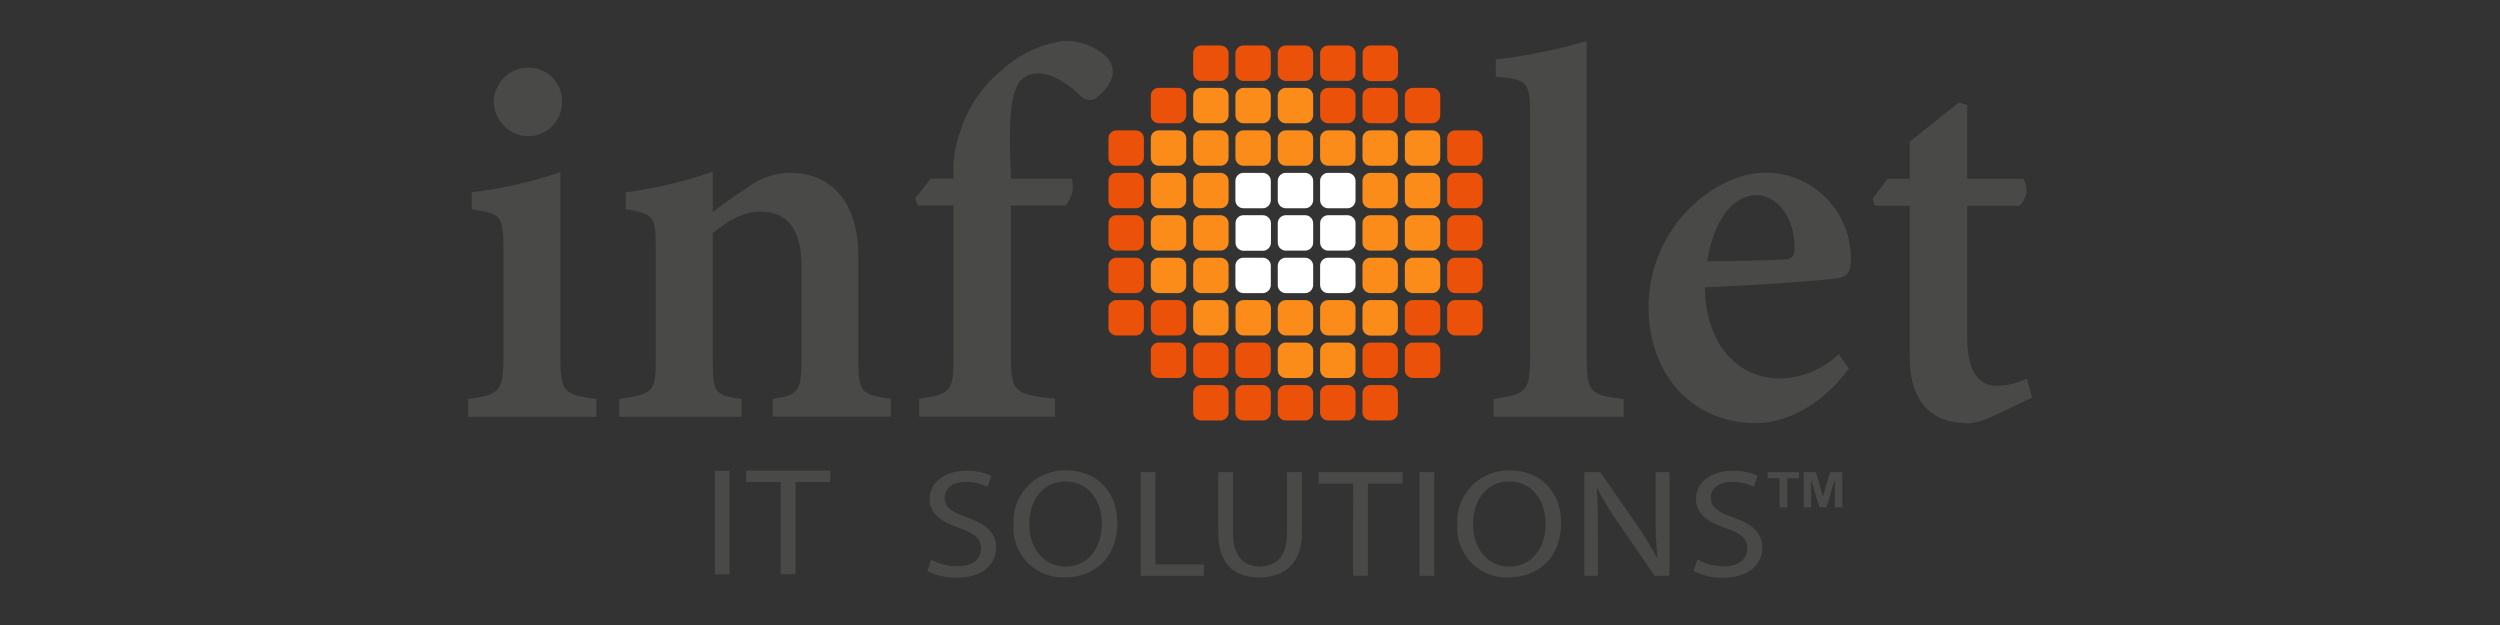 <?xml version="1.0" encoding="utf-8"?>
<!-- Generator: Adobe Illustrator 24.1.2, SVG Export Plug-In . SVG Version: 6.00 Build 0)  -->
<svg version="1.1" id="Warstwa_1" xmlns="http://www.w3.org/2000/svg" xmlns:xlink="http://www.w3.org/1999/xlink" x="0px" y="0px"
	 viewBox="0 0 180 45" style="enable-background:new 0 0 180 45;" xml:space="preserve">
<rect x="0" y="0" width="180" height="45" fill="#333333" stroke="none"/>
<style type="text/css">
	.st0{fill-rule:evenodd;clip-rule:evenodd;fill:#494948;}
	.st1{fill:#494948;}
	.st2{fill:#FFFFFF;}
	.st3{fill:#FB8C19;}
	.st4{fill:#EC510A;}
</style>
<g id="Group_847" transform="translate(-0.062 -773.835)">
	<path id="Path_586" class="st0" d="M35.61,781.21c0-1.38,1.11-2.5,2.49-2.51c1.33-0.01,2.42,1.07,2.43,2.4c0,0.04,0,0.07,0,0.11
		c-0.01,1.35-1.11,2.43-2.46,2.43c0,0-0.01,0-0.01,0C36.73,783.6,35.66,782.53,35.61,781.21z M33.76,803.84v-1.28
		c2.26-0.31,2.55-0.47,2.55-3.1v-7.69c0-2.47-0.21-2.55-2.28-2.87v-1.22c2.17-0.26,4.31-0.75,6.38-1.45v13.23
		c0,2.59,0.2,2.79,2.59,3.1v1.28H33.76z"/>
	<path id="Path_587" class="st0" d="M55.69,803.84v-1.28c1.88-0.31,2.08-0.47,2.08-2.98v-6.58c0-2.73-1.08-3.93-2.96-3.93
		c-1.2,0-2.34,0.63-3.43,1.55v9.13c0,2.39,0.16,2.55,2.08,2.81v1.28h-8.81v-1.28c2.43-0.35,2.63-0.47,2.63-2.9v-7.97
		c0-2.34-0.2-2.47-2.16-2.79v-1.22c2.13-0.27,4.23-0.77,6.26-1.49v2.91c0.71-0.55,1.51-1.12,2.43-1.71
		c0.88-0.69,1.96-1.08,3.08-1.12c3.14,0,4.97,2.24,4.97,6.01v7.46c0,2.39,0.25,2.51,2.34,2.81v1.28H55.69z"/>
	<path id="Path_588" class="st0" d="M68.71,786.71v-0.65c0-0.92,0.16-1.83,0.47-2.69c0.54-1.77,1.6-3.34,3.04-4.51
		c1.23-1.13,2.77-1.85,4.42-2.08c1.15-0.04,2.26,0.38,3.1,1.16c0.4,0.41,0.54,1,0.37,1.55c-0.22,0.51-0.57,0.96-1,1.3
		c-0.33,0.33-0.87,0.33-1.2,0c-0.84-0.84-2-1.67-3.14-1.67c-0.7-0.02-1.33,0.42-1.55,1.08c-0.33,0.71-0.53,2.12-0.41,5.34l0.04,1.16
		h4.38c0.19,0.68,0.02,1.41-0.45,1.94h-3.93v10.93c0,2.47,0.25,2.67,3.18,2.98v1.28h-9.79v-1.29c2.26-0.31,2.47-0.51,2.47-2.9
		v-11.01h-2.55l-0.2-0.51l1.12-1.43H68.71z"/>
	<path id="Path_589" class="st0" d="M107.6,803.84v-1.28c2.32-0.35,2.63-0.51,2.63-2.94v-17.57c0-2.38-0.22-2.47-2.47-2.71v-1.22
		c2.21-0.26,4.4-0.7,6.54-1.33v22.83c0,2.47,0.27,2.67,2.67,2.94v1.28L107.6,803.84z"/>
	<path id="Path_590" class="st0" d="M122.99,792.64c1.83,0,3.55-0.04,5.44-0.12c0.61,0,0.84-0.16,0.84-0.8
		c0.04-1.96-1.06-3.83-2.77-3.83C124.86,787.89,123.42,789.69,122.99,792.64L122.99,792.64z M133.18,800.37
		c-2.34,3.18-5.14,3.93-6.65,3.93c-4.91,0-7.77-3.81-7.77-8.32c-0.01-2.59,0.98-5.09,2.77-6.97c1.63-1.67,3.71-2.75,5.71-2.75h0.04
		c3.36,0.07,6.05,2.82,6.05,6.18c0,0.84-0.16,1.33-1,1.43c-0.67,0.12-5.42,0.49-9.52,0.65c0.08,4.42,2.63,6.56,5.34,6.56
		c1.61-0.01,3.15-0.64,4.3-1.75L133.18,800.37z"/>
	<path id="Path_591" class="st0" d="M143.49,803.84c-0.53,0.25-1.09,0.4-1.67,0.47c-2.67,0-4.26-1.47-4.26-4.81v-10.85h-2.51
		l-0.16-0.51l1.08-1.43h1.59v-2.67l3.55-2.83l0.59,0.2v5.3h4.04c0.4,0.63,0.28,1.45-0.29,1.94h-3.75v9.5c0,3.02,1.28,3.47,2.16,3.47
		c0.74-0.02,1.47-0.2,2.14-0.53l0.37,1.37L143.49,803.84z"/>
	<rect id="Rectangle_345" x="51.53" y="807.73" class="st1" width="1.06" height="7.46"/>
	<path id="Path_592" class="st0" d="M56.28,808.54h-2.49v-0.82h6.05v0.82h-2.5v6.64h-1.07V808.54z"/>
	<path id="Path_593" class="st0" d="M64.79,815.89"/>
	<path id="Path_594" class="st0" d="M67.1,814.12c0.58,0.32,1.23,0.48,1.89,0.49c1.08,0,1.71-0.52,1.71-1.27
		c0-0.7-0.44-1.1-1.54-1.48c-1.33-0.43-2.16-1.06-2.16-2.11c0-1.16,1.06-2.02,2.64-2.02c0.62-0.02,1.24,0.11,1.81,0.37l-0.29,0.78
		c-0.48-0.23-1.01-0.36-1.55-0.35c-1.12,0-1.54,0.61-1.54,1.12c0,0.7,0.5,1.04,1.62,1.44c1.38,0.49,2.09,1.1,2.09,2.19
		c0,1.15-0.93,2.15-2.86,2.15c-0.72,0.01-1.44-0.15-2.09-0.48L67.1,814.12z"/>
	<path id="Path_595" class="st0" d="M74.17,811.61c0,1.59,0.95,3.02,2.61,3.02c1.67,0,2.62-1.4,2.62-3.1c0-1.48-0.85-3.03-2.61-3.03
		C75.04,808.5,74.17,809.97,74.17,811.61L74.17,811.61z M80.51,811.48c0,2.57-1.71,3.93-3.8,3.93c-1.96,0.07-3.61-1.46-3.68-3.43
		c0-0.12,0-0.24,0.01-0.36c-0.13-2.03,1.41-3.78,3.44-3.91c0.12-0.01,0.23-0.01,0.35-0.01C79.07,807.71,80.51,809.27,80.51,811.48
		L80.51,811.48z"/>
	<path id="Path_596" class="st0" d="M82.19,807.83h1.06v6.65h3.49v0.81h-4.55V807.83z"/>
	<path id="Path_597" class="st0" d="M88.84,807.83v4.41c0,1.67,0.81,2.38,1.9,2.38c1.21,0,1.99-0.73,1.99-2.38v-4.41h1.07v4.35
		c0,2.29-1.32,3.23-3.09,3.23c-1.67,0-2.93-0.87-2.93-3.19v-4.39L88.84,807.83z"/>
	<path id="Path_598" class="st0" d="M97.49,808.65H95v-0.82h6.05v0.82h-2.5v6.64h-1.07L97.49,808.65z"/>
	<rect id="Rectangle_346" x="102.27" y="807.83" class="st1" width="1.06" height="7.46"/>
	<path id="Path_599" class="st0" d="M106.12,811.61c0,1.59,0.95,3.02,2.61,3.02c1.68,0,2.62-1.4,2.62-3.1
		c0-1.48-0.85-3.03-2.61-3.03C106.99,808.5,106.11,809.97,106.12,811.61L106.12,811.61z M112.46,811.48c0,2.57-1.71,3.93-3.8,3.93
		c-1.96,0.07-3.61-1.46-3.68-3.43c0-0.12,0-0.24,0.01-0.36c-0.13-2.03,1.41-3.78,3.44-3.91c0.12-0.01,0.23-0.01,0.35-0.01
		C111.01,807.71,112.46,809.27,112.46,811.48L112.46,811.48z"/>
	<path id="Path_600" class="st0" d="M114.13,815.29v-7.46h1.15l2.62,3.77c0.54,0.77,1.03,1.58,1.47,2.42l0.02-0.01
		c-0.09-1.02-0.13-2.04-0.12-3.06v-3.12h0.99v7.46h-1.07l-2.59-3.78c-0.56-0.8-1.07-1.63-1.53-2.49l-0.04,0.01
		c0.06,0.94,0.08,1.84,0.08,3.07v3.19L114.13,815.29z"/>
	<path id="Path_601" class="st0" d="M122.27,814.12c0.58,0.32,1.23,0.48,1.89,0.49c1.08,0,1.71-0.52,1.71-1.27
		c0-0.7-0.44-1.1-1.54-1.48c-1.33-0.43-2.16-1.06-2.16-2.11c0-1.16,1.06-2.02,2.64-2.02c0.62-0.02,1.24,0.11,1.81,0.37l-0.29,0.78
		c-0.48-0.23-1.02-0.36-1.55-0.35c-1.12,0-1.54,0.61-1.54,1.12c0,0.7,0.5,1.04,1.62,1.44c1.38,0.49,2.09,1.1,2.09,2.19
		c0,1.15-0.94,2.15-2.86,2.15c-0.72,0.01-1.44-0.15-2.09-0.48L122.27,814.12z"/>
	<path id="Path_602" class="st0" d="M129.93,810.37v-2.54h0.88l0.51,1.75l0.51-1.75h0.88v2.54h-0.54v-2.02l-0.6,2.02h-0.51
		l-0.6-2.02v2.02H129.93z M128.19,810.37v-2.1h-0.86v-0.44h2.26v0.44h-0.84v2.1H128.19z"/>
	<path id="Rectangle_347" class="st2" d="M89.59,786.28h1.38c0.32,0,0.59,0.26,0.59,0.58c0,0,0,0,0,0v1.38
		c0,0.32-0.26,0.59-0.58,0.59c0,0,0,0,0,0h-1.39c-0.32,0-0.58-0.26-0.58-0.58c0,0,0,0,0,0v-1.38
		C89.01,786.54,89.27,786.28,89.59,786.28C89.59,786.28,89.59,786.28,89.59,786.28z"/>
	<path id="Rectangle_348" class="st2" d="M92.64,786.28h1.38c0.32,0,0.59,0.26,0.59,0.58c0,0,0,0,0,0v1.38
		c0,0.32-0.26,0.59-0.58,0.59c0,0,0,0,0,0h-1.39c-0.32,0-0.58-0.26-0.58-0.58c0,0,0,0,0,0v-1.38
		C92.06,786.54,92.32,786.28,92.64,786.28C92.64,786.28,92.64,786.28,92.64,786.28z"/>
	<path id="Rectangle_349" class="st2" d="M95.69,786.28h1.38c0.32,0,0.59,0.26,0.59,0.58c0,0,0,0,0,0v1.38
		c0,0.32-0.26,0.59-0.58,0.59c0,0,0,0,0,0h-1.39c-0.32,0-0.58-0.26-0.58-0.58v-1.39C95.11,786.54,95.37,786.28,95.69,786.28
		C95.69,786.28,95.69,786.28,95.69,786.28z"/>
	<path id="Rectangle_350" class="st2" d="M89.59,789.33h1.39c0.32,0,0.59,0.26,0.59,0.59l0,0v1.38c0,0.32-0.26,0.59-0.58,0.59
		c0,0,0,0,0,0h-1.39c-0.32,0-0.58-0.26-0.58-0.58v-1.39C89.01,789.59,89.27,789.33,89.59,789.33z"/>
	<path id="Rectangle_351" class="st2" d="M92.64,789.33h1.39c0.32,0,0.58,0.26,0.58,0.58v1.39c0,0.32-0.26,0.58-0.58,0.58h-1.39
		c-0.32,0-0.58-0.26-0.58-0.58v-1.39C92.06,789.59,92.32,789.33,92.64,789.33z"/>
	<path id="Rectangle_352" class="st2" d="M95.69,789.33h1.38c0.32,0,0.59,0.26,0.59,0.58c0,0,0,0,0,0v1.38
		c0,0.32-0.26,0.59-0.58,0.59c0,0,0,0,0,0h-1.39c-0.32,0-0.58-0.26-0.58-0.58v-1.39C95.11,789.59,95.37,789.33,95.69,789.33
		C95.69,789.33,95.69,789.33,95.69,789.33z"/>
	<path id="Rectangle_353" class="st2" d="M89.59,792.39h1.38c0.32,0,0.59,0.26,0.59,0.58c0,0,0,0,0,0v1.38
		c0,0.32-0.26,0.59-0.58,0.59c0,0,0,0,0,0h-1.39c-0.32,0-0.58-0.26-0.58-0.58v-1.38C89.01,792.65,89.27,792.39,89.59,792.39
		C89.59,792.39,89.59,792.39,89.59,792.39z"/>
	<path id="Rectangle_354" class="st2" d="M92.64,792.39h1.38c0.32,0,0.59,0.26,0.59,0.58c0,0,0,0,0,0v1.38
		c0,0.32-0.26,0.59-0.58,0.59c0,0,0,0,0,0h-1.39c-0.32,0-0.58-0.26-0.58-0.58c0,0,0,0,0,0v-1.38
		C92.06,792.65,92.32,792.39,92.64,792.39C92.64,792.39,92.64,792.39,92.64,792.39z"/>
	<path id="Rectangle_355" class="st2" d="M95.69,792.39h1.38c0.32,0,0.59,0.26,0.59,0.58c0,0,0,0,0,0v1.38
		c0,0.32-0.26,0.59-0.58,0.59c0,0,0,0,0,0h-1.39c-0.32,0-0.58-0.26-0.58-0.58v-1.39C95.11,792.65,95.37,792.39,95.69,792.39
		C95.69,792.39,95.69,792.39,95.69,792.39z"/>
	<path id="Rectangle_356" class="st3" d="M86.55,780.16h1.38c0.32,0,0.59,0.26,0.59,0.58c0,0,0,0,0,0v1.38
		c0,0.32-0.26,0.59-0.58,0.59c0,0,0,0,0,0h-1.39c-0.32,0-0.58-0.26-0.58-0.58v-1.39C85.96,780.43,86.22,780.16,86.55,780.16
		C86.55,780.16,86.55,780.16,86.55,780.16z"/>
	<path id="Rectangle_357" class="st3" d="M89.59,780.16h1.38c0.32,0,0.59,0.26,0.59,0.58c0,0,0,0,0,0v1.38
		c0,0.32-0.26,0.59-0.58,0.59c0,0,0,0,0,0h-1.39c-0.32,0-0.58-0.26-0.58-0.58v-1.39C89.01,780.43,89.27,780.16,89.59,780.16
		C89.59,780.16,89.59,780.16,89.59,780.16z"/>
	<path id="Rectangle_358" class="st3" d="M92.64,780.16h1.39c0.32,0,0.58,0.26,0.58,0.58v1.39c0,0.32-0.26,0.58-0.58,0.58h-1.39
		c-0.32,0-0.58-0.26-0.58-0.58v-1.39C92.06,780.43,92.32,780.16,92.64,780.16z"/>
	<path id="Rectangle_359" class="st3" d="M83.5,783.22h1.38c0.32,0,0.59,0.26,0.59,0.58c0,0,0,0,0,0v1.38
		c0,0.32-0.26,0.59-0.58,0.59c0,0,0,0,0,0H83.5c-0.32,0-0.58-0.26-0.58-0.58v-1.39C82.91,783.48,83.17,783.22,83.5,783.22
		C83.5,783.22,83.5,783.22,83.5,783.22z"/>
	<path id="Rectangle_360" class="st3" d="M86.55,783.22h1.38c0.32,0,0.59,0.26,0.59,0.58c0,0,0,0,0,0v1.38
		c0,0.32-0.26,0.59-0.58,0.59c0,0,0,0,0,0h-1.39c-0.32,0-0.58-0.26-0.58-0.58v-1.39C85.96,783.48,86.22,783.22,86.55,783.22
		C86.55,783.22,86.55,783.22,86.55,783.22z"/>
	<path id="Rectangle_361" class="st3" d="M89.59,783.22h1.39c0.32,0,0.58,0.26,0.58,0.58v1.38c0,0.32-0.26,0.59-0.58,0.59
		c0,0,0,0,0,0h-1.39c-0.32,0-0.58-0.26-0.58-0.58v-1.39C89.01,783.48,89.27,783.22,89.59,783.22
		C89.59,783.22,89.59,783.22,89.59,783.22z"/>
	<path id="Rectangle_362" class="st3" d="M92.64,783.22h1.38c0.32,0,0.59,0.26,0.59,0.58c0,0,0,0,0,0v1.38
		c0,0.32-0.26,0.59-0.58,0.59c0,0,0,0,0,0h-1.39c-0.32,0-0.58-0.26-0.58-0.58c0,0,0,0,0,0v-1.39
		C92.06,783.48,92.32,783.22,92.64,783.22C92.64,783.22,92.64,783.22,92.64,783.22z"/>
	<path id="Rectangle_363" class="st3" d="M95.69,783.22h1.39c0.32,0,0.58,0.26,0.58,0.58l0,0v1.38c0,0.32-0.26,0.59-0.58,0.59
		c0,0,0,0,0,0h-1.39c-0.32,0-0.58-0.26-0.58-0.58v-1.39C95.11,783.48,95.37,783.22,95.69,783.22
		C95.69,783.22,95.69,783.22,95.69,783.22z"/>
	<path id="Rectangle_364" class="st3" d="M98.74,783.22h1.39c0.32,0,0.58,0.26,0.58,0.58l0,0v1.38c0,0.32-0.26,0.59-0.58,0.59
		c0,0,0,0,0,0h-1.39c-0.32,0-0.58-0.26-0.58-0.58c0,0,0,0,0,0v-1.39C98.16,783.48,98.42,783.22,98.74,783.22
		C98.74,783.22,98.74,783.22,98.74,783.22z"/>
	<path id="Rectangle_365" class="st3" d="M101.79,783.22h1.39c0.32,0,0.58,0.26,0.58,0.58l0,0v1.38c0,0.32-0.26,0.59-0.58,0.59
		c0,0,0,0,0,0h-1.38c-0.32,0-0.59-0.26-0.59-0.58c0,0,0,0,0,0v-1.38C101.2,783.48,101.47,783.22,101.79,783.22
		C101.79,783.22,101.79,783.22,101.79,783.22z"/>
	<path id="Rectangle_366" class="st3" d="M83.5,786.28h1.38c0.32,0,0.59,0.26,0.59,0.58c0,0,0,0,0,0v1.38
		c0,0.32-0.26,0.59-0.58,0.59c0,0,0,0,0,0H83.5c-0.32,0-0.58-0.26-0.58-0.58v-1.39C82.91,786.54,83.17,786.28,83.5,786.28
		C83.5,786.28,83.5,786.28,83.5,786.28z"/>
	<path id="Rectangle_367" class="st3" d="M86.55,786.28h1.38c0.32,0,0.59,0.26,0.59,0.58c0,0,0,0,0,0v1.38
		c0,0.32-0.26,0.59-0.58,0.59c0,0,0,0,0,0h-1.39c-0.32,0-0.58-0.26-0.58-0.58v-1.39C85.96,786.54,86.22,786.28,86.55,786.28
		C86.55,786.28,86.55,786.28,86.55,786.28z"/>
	<path id="Rectangle_368" class="st3" d="M98.74,786.28h1.38c0.32,0,0.59,0.26,0.59,0.58c0,0,0,0,0,0v1.38
		c0,0.32-0.26,0.59-0.58,0.59c0,0,0,0,0,0h-1.39c-0.32,0-0.58-0.26-0.58-0.58c0,0,0,0,0,0v-1.39
		C98.16,786.54,98.42,786.28,98.74,786.28C98.74,786.28,98.74,786.28,98.74,786.28z"/>
	<path id="Rectangle_369" class="st3" d="M101.79,786.28h1.39c0.32,0,0.58,0.26,0.58,0.58v1.39c0,0.32-0.26,0.58-0.58,0.58h-1.39
		c-0.32,0-0.58-0.26-0.58-0.58v-1.39C101.21,786.54,101.47,786.28,101.79,786.28z"/>
	<path id="Rectangle_370" class="st3" d="M83.5,789.33h1.38c0.32,0,0.59,0.26,0.59,0.58c0,0,0,0,0,0v1.38
		c0,0.32-0.26,0.59-0.58,0.59c0,0,0,0,0,0H83.5c-0.32,0-0.58-0.26-0.58-0.58v-1.39C82.91,789.59,83.17,789.33,83.5,789.33
		C83.5,789.33,83.5,789.33,83.5,789.33z"/>
	<path id="Rectangle_371" class="st3" d="M86.55,789.33h1.38c0.32,0,0.59,0.26,0.59,0.58c0,0,0,0,0,0v1.38
		c0,0.32-0.26,0.59-0.58,0.59c0,0,0,0,0,0h-1.38c-0.32,0-0.59-0.26-0.59-0.58c0,0,0,0,0,0v-1.38
		C85.96,789.6,86.22,789.33,86.55,789.33C86.54,789.33,86.55,789.33,86.55,789.33z"/>
	<path id="Rectangle_372" class="st3" d="M98.74,789.33h1.38c0.32,0,0.59,0.26,0.59,0.58c0,0,0,0,0,0v1.38
		c0,0.32-0.26,0.59-0.58,0.59c0,0,0,0,0,0h-1.39c-0.32,0-0.58-0.26-0.58-0.58v-1.39C98.16,789.59,98.42,789.33,98.74,789.33
		C98.74,789.33,98.74,789.33,98.74,789.33z"/>
	<path id="Rectangle_373" class="st3" d="M101.79,789.33h1.38c0.32,0,0.59,0.26,0.59,0.58c0,0,0,0,0,0v1.38
		c0,0.32-0.26,0.59-0.58,0.59c0,0,0,0,0,0h-1.39c-0.32,0-0.58-0.26-0.58-0.58c0,0,0,0,0,0v-1.39
		C101.21,789.59,101.47,789.33,101.79,789.33C101.79,789.33,101.79,789.33,101.79,789.33z"/>
	<path id="Rectangle_374" class="st3" d="M83.5,792.39h1.38c0.32,0,0.59,0.26,0.59,0.58c0,0,0,0,0,0v1.38
		c0,0.32-0.26,0.59-0.58,0.59c0,0,0,0,0,0H83.5c-0.32,0-0.58-0.26-0.58-0.58v-1.39C82.91,792.65,83.17,792.39,83.5,792.39
		C83.5,792.39,83.5,792.39,83.5,792.39z"/>
	<path id="Rectangle_375" class="st3" d="M86.55,792.39h1.38c0.32,0,0.59,0.26,0.59,0.58c0,0,0,0,0,0v1.38
		c0,0.32-0.26,0.59-0.58,0.59c0,0,0,0,0,0h-1.39c-0.32,0-0.58-0.26-0.58-0.58v-1.39C85.96,792.65,86.22,792.39,86.55,792.39
		C86.55,792.39,86.55,792.39,86.55,792.39z"/>
	<path id="Rectangle_376" class="st3" d="M98.74,792.39h1.38c0.32,0,0.59,0.26,0.59,0.58c0,0,0,0,0,0v1.38
		c0,0.32-0.26,0.59-0.58,0.59c0,0,0,0,0,0h-1.39c-0.32,0-0.58-0.26-0.58-0.58v-1.39C98.16,792.65,98.42,792.39,98.74,792.39
		C98.74,792.39,98.74,792.39,98.74,792.39z"/>
	<path id="Rectangle_377" class="st3" d="M101.79,792.39h1.38c0.32,0,0.59,0.26,0.59,0.58c0,0,0,0,0,0v1.38
		c0,0.32-0.26,0.59-0.58,0.59c0,0,0,0,0,0h-1.39c-0.32,0-0.58-0.26-0.58-0.58c0,0,0,0,0,0v-1.39
		C101.21,792.65,101.47,792.39,101.79,792.39C101.79,792.39,101.79,792.39,101.79,792.39z"/>
	<path id="Rectangle_378" class="st3" d="M86.55,795.44h1.38c0.32,0,0.59,0.26,0.59,0.58c0,0,0,0,0,0v1.38
		c0,0.32-0.26,0.59-0.58,0.59c0,0,0,0,0,0h-1.39c-0.32,0-0.58-0.26-0.58-0.58v-1.39C85.96,795.71,86.22,795.44,86.55,795.44
		C86.55,795.44,86.55,795.44,86.55,795.44z"/>
	<path id="Rectangle_379" class="st3" d="M89.6,795.44h1.38c0.32,0,0.59,0.26,0.59,0.58c0,0,0,0,0,0v1.38
		c0,0.32-0.26,0.59-0.58,0.59c0,0,0,0,0,0h-1.39c-0.32,0-0.58-0.26-0.58-0.58v-1.39C89.01,795.71,89.27,795.44,89.6,795.44
		C89.6,795.44,89.6,795.44,89.6,795.44z"/>
	<path id="Rectangle_380" class="st3" d="M92.64,795.44h1.38c0.32,0,0.59,0.26,0.59,0.58c0,0,0,0,0,0v1.38
		c0,0.32-0.26,0.59-0.58,0.59c0,0,0,0,0,0h-1.39c-0.32,0-0.58-0.26-0.58-0.58c0,0,0,0,0,0v-1.38
		C92.06,795.71,92.32,795.45,92.64,795.44C92.64,795.44,92.64,795.44,92.64,795.44z"/>
	<path id="Rectangle_381" class="st3" d="M95.69,795.44h1.38c0.32,0,0.59,0.26,0.59,0.58c0,0,0,0,0,0v1.38
		c0,0.32-0.26,0.59-0.58,0.59c0,0,0,0,0,0h-1.39c-0.32,0-0.58-0.26-0.58-0.58v-1.39C95.11,795.71,95.37,795.44,95.69,795.44
		C95.69,795.44,95.69,795.44,95.69,795.44z"/>
	<path id="Rectangle_382" class="st3" d="M98.74,795.44h1.39c0.32,0,0.58,0.26,0.58,0.59v1.38c0,0.32-0.26,0.59-0.58,0.59
		c0,0,0,0,0,0h-1.38c-0.32,0-0.59-0.26-0.59-0.58c0,0,0,0,0,0v-1.39C98.16,795.71,98.42,795.44,98.74,795.44z"/>
	<path id="Rectangle_383" class="st3" d="M92.64,798.5h1.38c0.32,0,0.59,0.26,0.59,0.58c0,0,0,0,0,0v1.38
		c0,0.32-0.26,0.59-0.58,0.59c0,0,0,0,0,0h-1.39c-0.32,0-0.58-0.26-0.58-0.58c0,0,0,0,0,0v-1.38
		C92.06,798.76,92.32,798.5,92.64,798.5C92.64,798.5,92.64,798.5,92.64,798.5z"/>
	<path id="Rectangle_384" class="st3" d="M95.69,798.5h1.38c0.32,0,0.59,0.26,0.59,0.58c0,0,0,0,0,0v1.38
		c0,0.32-0.26,0.59-0.58,0.59c0,0,0,0,0,0h-1.39c-0.32,0-0.58-0.26-0.58-0.58v-1.39C95.11,798.76,95.37,798.5,95.69,798.5
		C95.69,798.5,95.69,798.5,95.69,798.5z"/>
	<path id="Rectangle_385" class="st4" d="M86.55,777.11h1.38c0.32,0,0.59,0.26,0.59,0.58c0,0,0,0,0,0v1.38
		c0,0.32-0.26,0.59-0.58,0.59c0,0,0,0,0,0h-1.39c-0.32,0-0.58-0.26-0.58-0.58v-1.39C85.96,777.37,86.22,777.11,86.55,777.11
		C86.55,777.11,86.55,777.11,86.55,777.11z"/>
	<path id="Rectangle_386" class="st4" d="M89.59,777.11h1.38c0.32,0,0.59,0.26,0.59,0.58c0,0,0,0,0,0v1.38
		c0,0.32-0.26,0.59-0.58,0.59c0,0,0,0,0,0h-1.39c-0.32,0-0.58-0.26-0.58-0.58v-1.39C89.01,777.37,89.27,777.11,89.59,777.11
		C89.59,777.11,89.59,777.11,89.59,777.11z"/>
	<path id="Rectangle_387" class="st4" d="M92.64,777.11h1.38c0.32,0,0.59,0.26,0.59,0.58c0,0,0,0,0,0v1.38
		c0,0.32-0.26,0.59-0.58,0.59c0,0,0,0,0,0h-1.39c-0.32,0-0.58-0.26-0.58-0.58c0,0,0,0,0,0v-1.38
		C92.06,777.37,92.32,777.11,92.64,777.11C92.64,777.11,92.64,777.11,92.64,777.11z"/>
	<path id="Rectangle_388" class="st4" d="M95.69,777.11h1.39c0.32,0,0.58,0.26,0.58,0.58v1.39c0,0.32-0.26,0.58-0.58,0.58h-1.39
		c-0.32,0-0.58-0.26-0.58-0.58v-1.39C95.11,777.37,95.37,777.11,95.69,777.11z"/>
	<path id="Rectangle_389" class="st4" d="M98.74,777.11h1.39c0.32,0,0.59,0.26,0.59,0.59l0,0v1.38c0,0.32-0.26,0.59-0.58,0.59
		c0,0,0,0,0,0h-1.39c-0.32,0-0.58-0.26-0.58-0.58v-1.39C98.16,777.37,98.42,777.11,98.74,777.11z"/>
	<path id="Rectangle_390" class="st4" d="M83.5,780.16h1.38c0.32,0,0.59,0.26,0.59,0.58c0,0,0,0,0,0v1.38
		c0,0.32-0.26,0.59-0.58,0.59c0,0,0,0,0,0H83.5c-0.32,0-0.58-0.26-0.58-0.58v-1.39C82.91,780.43,83.17,780.16,83.5,780.16
		C83.5,780.16,83.5,780.16,83.5,780.16z"/>
	<path id="Rectangle_391" class="st4" d="M95.69,780.16h1.38c0.32,0,0.59,0.26,0.59,0.58c0,0,0,0,0,0v1.38
		c0,0.32-0.26,0.59-0.58,0.59c0,0,0,0,0,0h-1.39c-0.32,0-0.58-0.26-0.58-0.58v-1.39C95.11,780.43,95.37,780.16,95.69,780.16
		C95.69,780.16,95.69,780.16,95.69,780.16z"/>
	<path id="Rectangle_392" class="st4" d="M98.74,780.16h1.38c0.32,0,0.59,0.26,0.59,0.58c0,0,0,0,0,0v1.38
		c0,0.32-0.26,0.59-0.58,0.59c0,0,0,0,0,0h-1.38c-0.32,0-0.59-0.26-0.59-0.58c0,0,0,0,0,0v-1.38
		C98.16,780.43,98.42,780.17,98.74,780.16C98.74,780.16,98.74,780.16,98.74,780.16z"/>
	<path id="Rectangle_393" class="st4" d="M101.79,780.16h1.38c0.32,0,0.59,0.26,0.59,0.58c0,0,0,0,0,0v1.38
		c0,0.32-0.26,0.59-0.58,0.59c0,0,0,0,0,0h-1.39c-0.32,0-0.58-0.26-0.58-0.58c0,0,0,0,0,0v-1.39
		C101.21,780.43,101.47,780.16,101.79,780.16C101.79,780.16,101.79,780.16,101.79,780.16z"/>
	<path id="Rectangle_394" class="st4" d="M80.45,783.22h1.38c0.32,0,0.59,0.26,0.59,0.58c0,0,0,0,0,0v1.38
		c0,0.32-0.26,0.59-0.58,0.59c0,0,0,0,0,0h-1.39c-0.32,0-0.58-0.26-0.58-0.58v-1.39C79.86,783.48,80.13,783.22,80.45,783.22
		C80.45,783.22,80.45,783.22,80.45,783.22z"/>
	<path id="Rectangle_395" class="st4" d="M104.84,783.22h1.39c0.32,0,0.58,0.26,0.58,0.58l0,0v1.38c0,0.32-0.26,0.59-0.58,0.59
		c0,0,0,0,0,0h-1.39c-0.32,0-0.58-0.26-0.58-0.58c0,0,0,0,0,0v-1.39C104.25,783.48,104.52,783.22,104.84,783.22
		C104.84,783.22,104.84,783.22,104.84,783.22z"/>
	<path id="Rectangle_396" class="st4" d="M80.45,786.28h1.38c0.32,0,0.59,0.26,0.59,0.58c0,0,0,0,0,0v1.38
		c0,0.32-0.26,0.59-0.58,0.59c0,0,0,0,0,0h-1.39c-0.32,0-0.58-0.26-0.58-0.58v-1.39C79.86,786.54,80.13,786.28,80.45,786.28
		C80.45,786.28,80.45,786.28,80.45,786.28z"/>
	<path id="Rectangle_397" class="st4" d="M104.84,786.28h1.38c0.32,0,0.59,0.26,0.59,0.58c0,0,0,0,0,0v1.38
		c0,0.32-0.26,0.59-0.58,0.59c0,0,0,0,0,0h-1.39c-0.32,0-0.58-0.26-0.58-0.58c0,0,0,0,0,0v-1.39
		C104.25,786.54,104.52,786.28,104.84,786.28C104.84,786.28,104.84,786.28,104.84,786.28z"/>
	<path id="Rectangle_398" class="st4" d="M80.45,789.33h1.38c0.32,0,0.59,0.26,0.59,0.58c0,0,0,0,0,0v1.38
		c0,0.32-0.26,0.59-0.58,0.59c0,0,0,0,0,0h-1.38c-0.32,0-0.59-0.26-0.59-0.58c0,0,0,0,0,0v-1.38
		C79.86,789.6,80.12,789.33,80.45,789.33C80.45,789.33,80.45,789.33,80.45,789.33z"/>
	<path id="Rectangle_399" class="st4" d="M104.84,789.33h1.38c0.32,0,0.59,0.26,0.59,0.58c0,0,0,0,0,0v1.38
		c0,0.32-0.26,0.59-0.58,0.59c0,0,0,0,0,0h-1.39c-0.32,0-0.58-0.26-0.58-0.58c0,0,0,0,0,0v-1.39
		C104.25,789.59,104.52,789.33,104.84,789.33C104.84,789.33,104.84,789.33,104.84,789.33z"/>
	<path id="Rectangle_400" class="st4" d="M80.45,792.39h1.38c0.32,0,0.59,0.26,0.59,0.58c0,0,0,0,0,0v1.38
		c0,0.32-0.26,0.59-0.58,0.59c0,0,0,0,0,0h-1.39c-0.32,0-0.58-0.26-0.58-0.58v-1.39C79.86,792.65,80.13,792.39,80.45,792.39
		C80.45,792.39,80.45,792.39,80.45,792.39z"/>
	<path id="Rectangle_401" class="st4" d="M104.84,792.39h1.38c0.32,0,0.59,0.26,0.59,0.58c0,0,0,0,0,0v1.38
		c0,0.32-0.26,0.59-0.58,0.59c0,0,0,0,0,0h-1.39c-0.32,0-0.58-0.26-0.58-0.58c0,0,0,0,0,0v-1.39
		C104.25,792.65,104.52,792.39,104.84,792.39C104.84,792.39,104.84,792.39,104.84,792.39z"/>
	<path id="Rectangle_402" class="st4" d="M83.5,795.44h1.38c0.32,0,0.59,0.26,0.59,0.58c0,0,0,0,0,0v1.38
		c0,0.32-0.26,0.59-0.58,0.59c0,0,0,0,0,0H83.5c-0.32,0-0.58-0.26-0.58-0.58v-1.39C82.91,795.71,83.17,795.44,83.5,795.44
		C83.5,795.44,83.5,795.44,83.5,795.44z"/>
	<path id="Rectangle_403" class="st4" d="M80.45,795.44h1.38c0.32,0,0.59,0.26,0.59,0.58c0,0,0,0,0,0v1.38
		c0,0.32-0.26,0.59-0.58,0.59c0,0,0,0,0,0h-1.39c-0.32,0-0.58-0.26-0.58-0.58v-1.39C79.86,795.71,80.13,795.44,80.45,795.44
		C80.45,795.44,80.45,795.44,80.45,795.44z"/>
	<path id="Rectangle_404" class="st4" d="M101.79,795.44h1.38c0.32,0,0.59,0.26,0.59,0.58c0,0,0,0,0,0v1.38
		c0,0.32-0.26,0.59-0.58,0.59c0,0,0,0,0,0h-1.39c-0.32,0-0.58-0.26-0.58-0.58c0,0,0,0,0,0v-1.39
		C101.21,795.71,101.47,795.44,101.79,795.44C101.79,795.44,101.79,795.44,101.79,795.44z"/>
	<path id="Rectangle_405" class="st4" d="M104.84,795.44h1.38c0.32,0,0.59,0.26,0.59,0.58c0,0,0,0,0,0v1.38
		c0,0.32-0.26,0.59-0.58,0.59c0,0,0,0,0,0h-1.39c-0.32,0-0.58-0.26-0.58-0.58c0,0,0,0,0,0v-1.39
		C104.25,795.71,104.52,795.44,104.84,795.44C104.84,795.44,104.84,795.44,104.84,795.44z"/>
	<path id="Rectangle_406" class="st4" d="M83.5,798.5h1.39c0.32,0,0.58,0.26,0.58,0.58v1.38c0,0.32-0.26,0.59-0.58,0.59c0,0,0,0,0,0
		H83.5c-0.32,0-0.58-0.26-0.58-0.58v-1.39C82.91,798.76,83.17,798.5,83.5,798.5C83.5,798.5,83.5,798.5,83.5,798.5z"/>
	<path id="Rectangle_407" class="st4" d="M86.55,798.5h1.38c0.32,0,0.59,0.26,0.59,0.58c0,0,0,0,0,0v1.38
		c0,0.32-0.26,0.59-0.58,0.59c0,0,0,0,0,0h-1.39c-0.32,0-0.58-0.26-0.58-0.58v-1.39C85.96,798.76,86.22,798.5,86.55,798.5
		C86.55,798.5,86.55,798.5,86.55,798.5z"/>
	<path id="Rectangle_408" class="st4" d="M89.59,798.5h1.38c0.32,0,0.59,0.26,0.59,0.58c0,0,0,0,0,0v1.38
		c0,0.32-0.26,0.59-0.58,0.59c0,0,0,0,0,0h-1.39c-0.32,0-0.58-0.26-0.58-0.58v-1.39C89.01,798.76,89.27,798.5,89.59,798.5
		C89.59,798.5,89.59,798.5,89.59,798.5z"/>
	<path id="Rectangle_409" class="st4" d="M98.74,798.5h1.38c0.32,0,0.59,0.26,0.59,0.58c0,0,0,0,0,0v1.38
		c0,0.32-0.26,0.59-0.58,0.59c0,0,0,0,0,0h-1.38c-0.32,0-0.59-0.26-0.59-0.58c0,0,0,0,0,0v-1.38
		C98.16,798.76,98.42,798.5,98.74,798.5C98.74,798.5,98.74,798.5,98.74,798.5z"/>
	<path id="Rectangle_410" class="st4" d="M101.79,798.5h1.38c0.32,0,0.59,0.26,0.59,0.58c0,0,0,0,0,0v1.38
		c0,0.32-0.26,0.59-0.58,0.59c0,0,0,0,0,0h-1.39c-0.32,0-0.58-0.26-0.58-0.58c0,0,0,0,0,0v-1.39
		C101.21,798.76,101.47,798.5,101.79,798.5C101.79,798.5,101.79,798.5,101.79,798.5z"/>
	<path id="Rectangle_411" class="st4" d="M86.55,801.56h1.38c0.32,0,0.59,0.26,0.59,0.58c0,0,0,0,0,0v1.38
		c0,0.32-0.26,0.59-0.58,0.59c0,0,0,0,0,0h-1.39c-0.32,0-0.58-0.26-0.58-0.58v-1.39C85.96,801.82,86.22,801.56,86.55,801.56
		C86.55,801.56,86.55,801.56,86.55,801.56z"/>
	<path id="Rectangle_412" class="st4" d="M89.59,801.56h1.38c0.32,0,0.59,0.26,0.59,0.58c0,0,0,0,0,0v1.38
		c0,0.32-0.26,0.59-0.58,0.59c0,0,0,0,0,0h-1.39c-0.32,0-0.58-0.26-0.58-0.58v-1.39C89.01,801.82,89.27,801.56,89.59,801.56
		C89.59,801.56,89.59,801.56,89.59,801.56z"/>
	<path id="Rectangle_413" class="st4" d="M92.64,801.56h1.38c0.32,0,0.59,0.26,0.59,0.58c0,0,0,0,0,0v1.38
		c0,0.32-0.26,0.59-0.58,0.59c0,0,0,0,0,0h-1.39c-0.32,0-0.58-0.26-0.58-0.58c0,0,0,0,0,0v-1.38
		C92.06,801.82,92.32,801.56,92.64,801.56C92.64,801.56,92.64,801.56,92.64,801.56z"/>
	<path id="Rectangle_414" class="st4" d="M95.69,801.56h1.38c0.32,0,0.59,0.26,0.59,0.58c0,0,0,0,0,0v1.38
		c0,0.32-0.26,0.59-0.58,0.59c0,0,0,0,0,0h-1.39c-0.32,0-0.58-0.26-0.58-0.58v-1.39C95.11,801.82,95.37,801.56,95.69,801.56
		C95.69,801.56,95.69,801.56,95.69,801.56z"/>
	<path id="Rectangle_415" class="st4" d="M98.74,801.56h1.38c0.32,0,0.59,0.26,0.59,0.58c0,0,0,0,0,0v1.38
		c0,0.32-0.26,0.59-0.58,0.59c0,0,0,0,0,0h-1.38c-0.32,0-0.59-0.26-0.59-0.58c0,0,0,0,0,0v-1.38
		C98.16,801.82,98.42,801.56,98.74,801.56C98.74,801.56,98.74,801.56,98.74,801.56z"/>
</g>
</svg>
